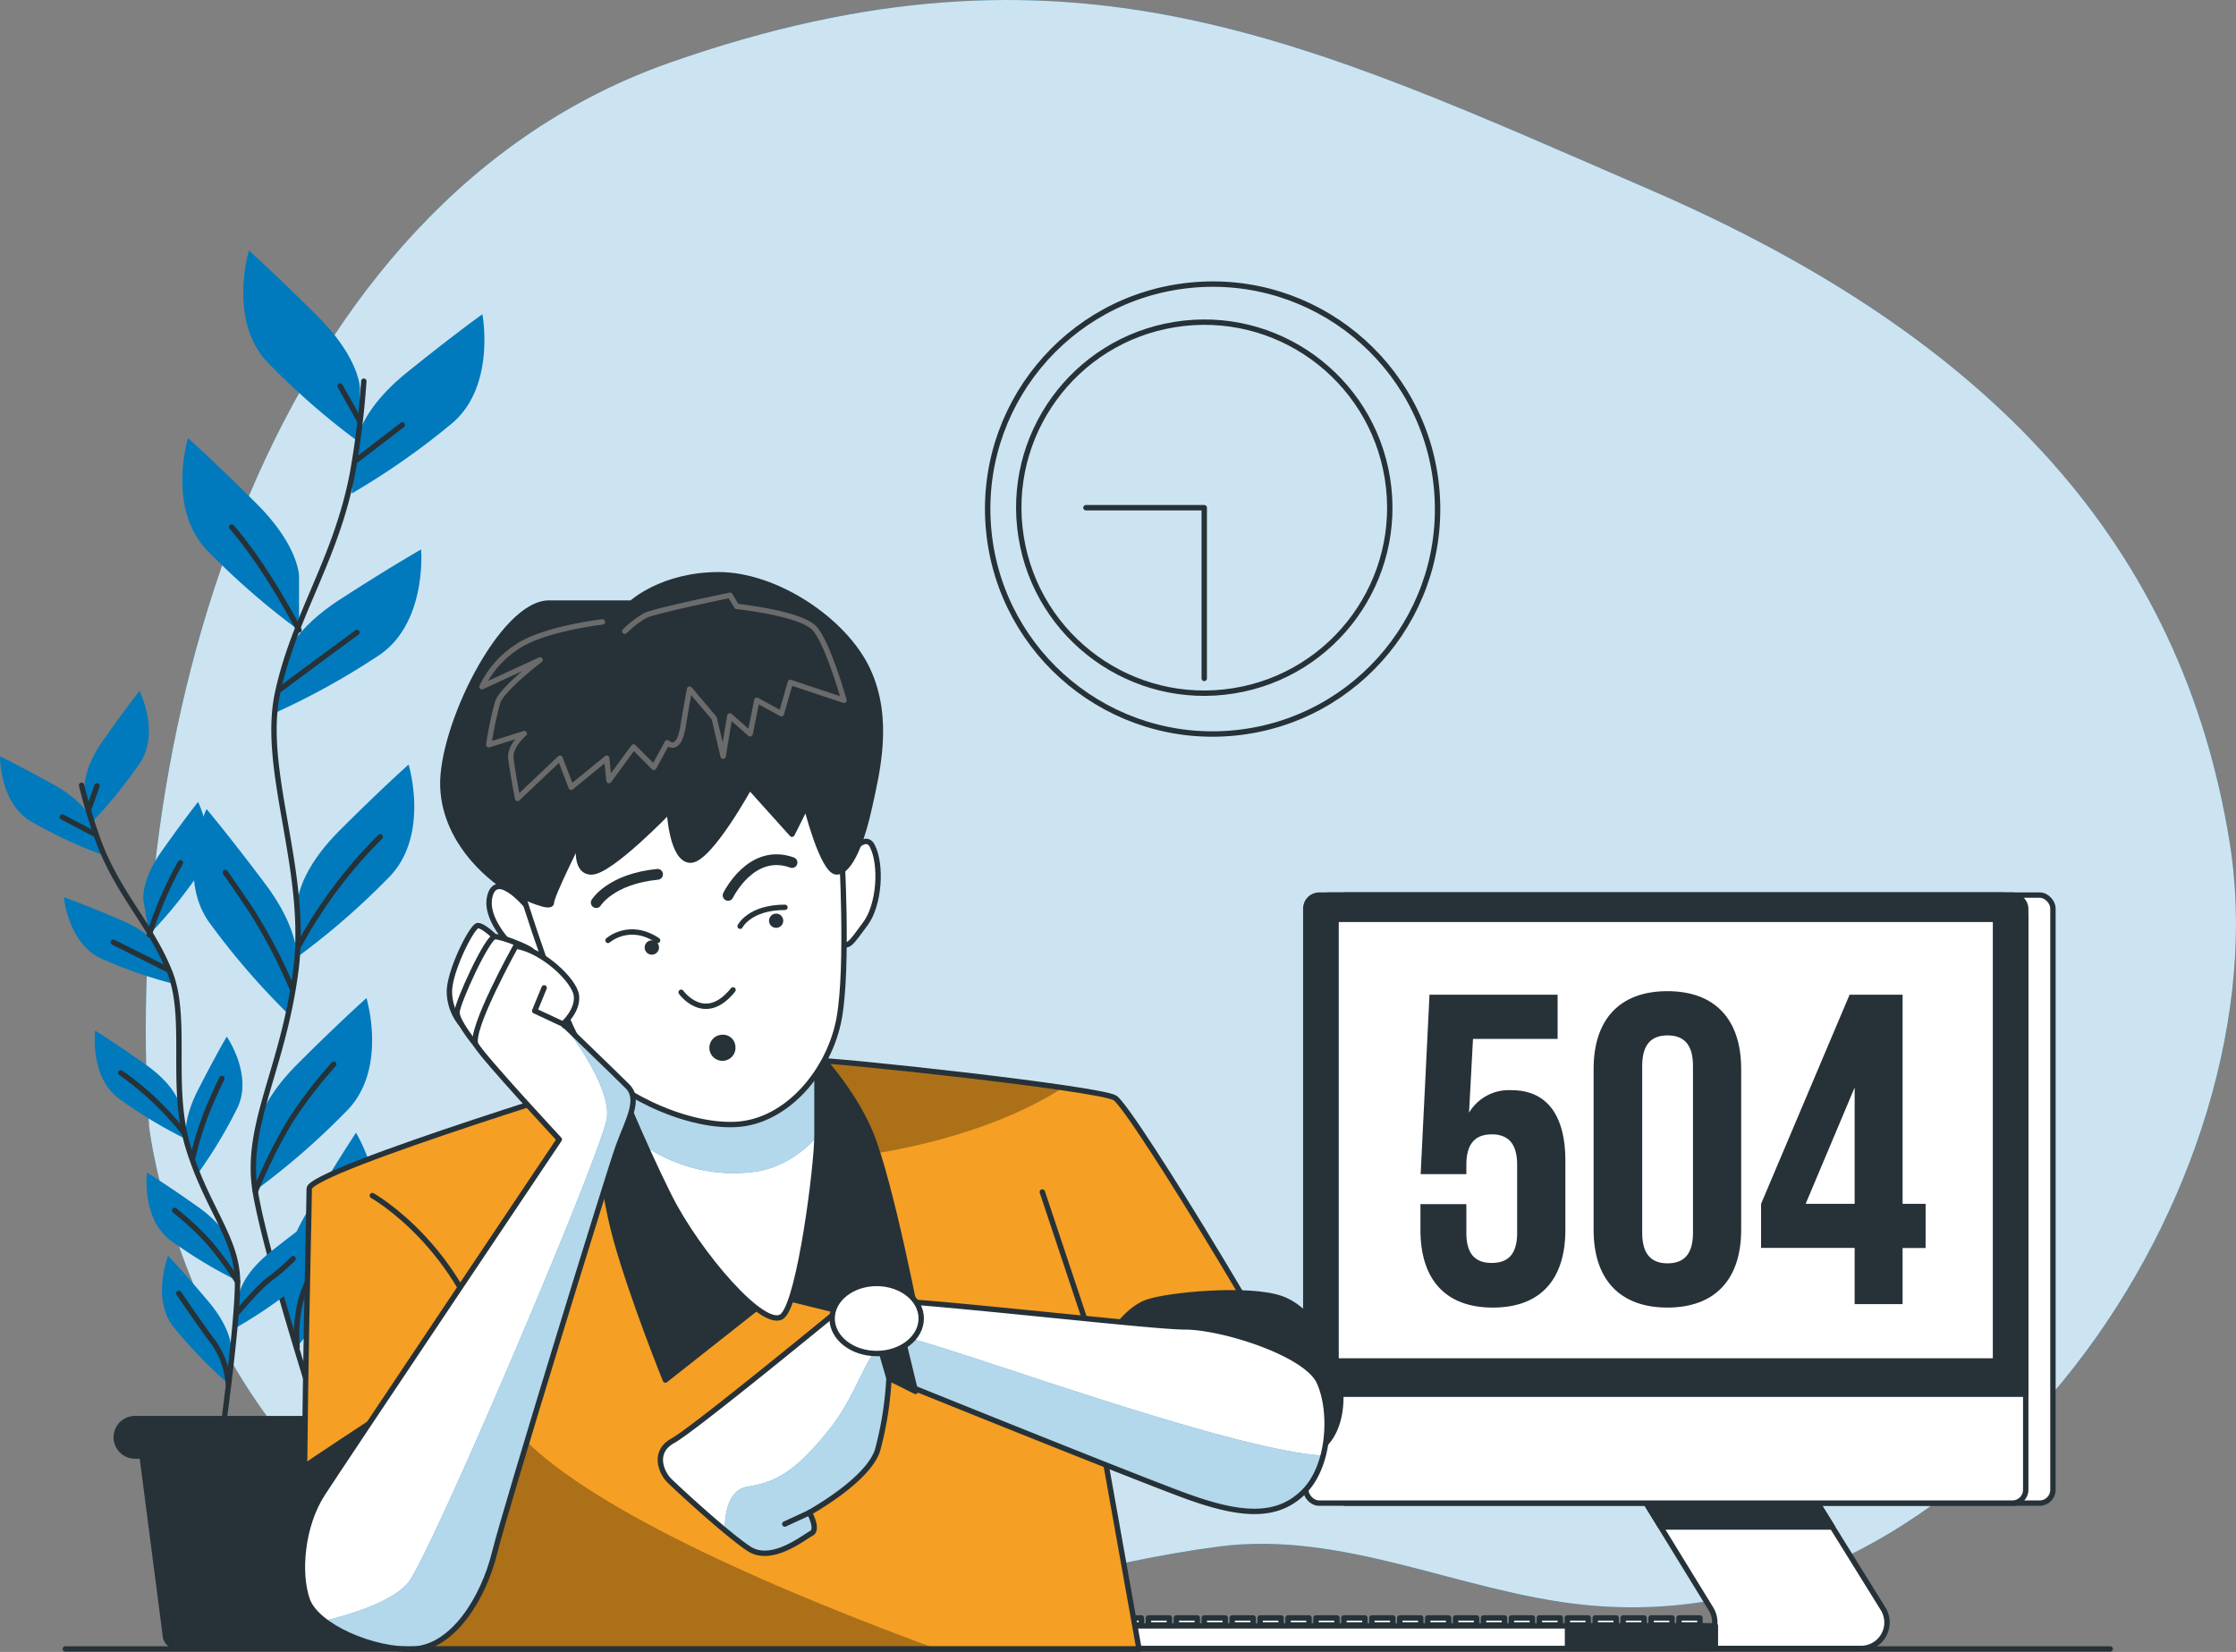 <svg xmlns="http://www.w3.org/2000/svg" xmlns:xlink="http://www.w3.org/1999/xlink" width="488.93" height="361.205" viewBox="0 0 488.93 361.205"><rect x="0" y="0" width="488.93" height="361.205" fill="#808080" stroke="none"/><defs><clipPath id="clip-path"><path id="Path_4760" data-name="Path 4760" d="M161.248,286.8s-72.493,21.962-72.493,26.081-2.076,85.339-.422,89.936,15.334,9.1,22.795,9.1v1.665H270.2l-7.85-43.924S307.1,368,307.877,364.689s-39.25-69.573-42.98-71.66-60.557-8.294-67.185-8.294S176.993,281.793,161.248,286.8Z" transform="translate(-87.694 -283.876)" fill="#007abd" stroke="#263238" stroke-linecap="round" stroke-linejoin="round" stroke-width="1.177"></path></clipPath><clipPath id="clip-path-2"><path id="Path_4768" data-name="Path 4768" d="M148.72,287.878s5.8,14.5,12.014,26.925,21.1,29.834,24.86,26.1,7.45-32.732,7.45-39.361V281.66s-11.592,9.527-20.707,9.527S148.72,287.878,148.72,287.878Z" transform="translate(-148.72 -281.66)" fill="#fff" stroke="#263238" stroke-linecap="round" stroke-linejoin="round" stroke-width="1.177"></path></clipPath><clipPath id="clip-path-3"><path id="Path_4786" data-name="Path 4786" d="M133.955,262.26S123.6,280.9,125.25,283.8s18.231,20.719,18.231,20.719S96.249,374.946,91.7,381.986s-5.385,17.4-3.331,23.206,14.5,11.181,23.206,10.77,15.322-11.192,17.765-21.1,24.916-82.93,26.992-88.692,4.963-10.359,2.065-13.257-14.079-13.668-14.079-13.668,3.331-2.9,2.9-6.218S139.751,263.082,133.955,262.26Z" transform="translate(-87.304 -262.26)" fill="#fff" stroke="#263238" stroke-linecap="round" stroke-linejoin="round" stroke-width="1.177"></path></clipPath><clipPath id="clip-path-4"><path id="Path_4793" data-name="Path 4793" d="M197.849,333.29s-32.732,26.936-37.285,29.412-2.487,7.051-.833,8.7,12.424,11.6,17.4,14.912,12.014-2.487,13.668-3.331-.411-4.563-.411-4.563,12.846-7.039,14.912-13.668a74.837,74.837,0,0,0,2.487-15.744s52.185,21.1,64.632,25.682,20.3,4.974,26.1-.822,6.207-17.821,3.331-24.027-21.1-12.014-29.412-12.014-67.119-7.051-70.838-5.807Z" transform="translate(-157.799 -331.878)" fill="#fff" stroke="#263238" stroke-linecap="round" stroke-linejoin="round" stroke-width="1.177"></path></clipPath></defs><g id="_504_Error_Gateway_Timeout-bro" data-name="504 Error Gateway Timeout-bro" transform="translate(-27.75 -75.928)"><g id="freepik--background-simple--inject-5" transform="translate(59.626 75.928)"><path id="Path_4693" data-name="Path 4693" d="M57.193,322.343s7.861,68.54,66.108,97.819,115.3.8,167.658-6.062c27.425-3.6,52.862,9.893,79.765,12.713C456.719,435.84,524.216,334.5,512.1,259.955c-10.481-64.543-51.719-110.088-126.865-142.6S258.405,59,171.123,89.6,50.975,233.607,57.193,322.343Z" transform="translate(-56.459 -75.928)" fill="#007abd"></path><path id="Path_4694" data-name="Path 4694" d="M57.193,322.343s7.861,68.54,66.108,97.819,115.3.8,167.658-6.062c27.425-3.6,52.862,9.893,79.765,12.713C456.719,435.84,524.216,334.5,512.1,259.955c-10.481-64.543-51.719-110.088-126.865-142.6S258.405,59,171.123,89.6,50.975,233.607,57.193,322.343Z" transform="translate(-56.459 -75.928)" fill="#fff" opacity="0.8"></path></g><g id="freepik--Clock--inject-5" transform="translate(239.069 133.401)"><circle id="Ellipse_138" data-name="Ellipse 138" cx="49.187" cy="49.187" r="49.187" transform="translate(0 9.789) rotate(-5.711)" fill="none" stroke="#263238" stroke-linecap="round" stroke-linejoin="round" stroke-width="1.183"></circle><circle id="Ellipse_139" data-name="Ellipse 139" cx="40.56" cy="40.56" r="40.56" transform="translate(5.53 19.923) rotate(-9.13)" fill="none" stroke="#263238" stroke-linecap="round" stroke-linejoin="round" stroke-width="1.177"></circle><path id="Path_4695" data-name="Path 4695" d="M241.61,175.91h25.87v37.329" transform="translate(-215.476 -122.371)" fill="none" stroke="#263238" stroke-linecap="round" stroke-linejoin="round" stroke-width="1.177"></path></g><g id="freepik--Plants--inject-5" transform="translate(27.75 130.724)"><path id="Path_4696" data-name="Path 4696" d="M101.186,155.47s0-6.562-9.193-15.755S76.9,125.28,76.9,125.28s-4.6,15.089,3.931,24.283a161.3,161.3,0,0,0,20.352,17.765Z" transform="translate(-22.464 -125.28)" fill="#007abd"></path><path id="Path_4697" data-name="Path 4697" d="M89.176,192.39s0-6.562-9.193-15.755S64.893,162.2,64.893,162.2s-4.6,15.089,3.931,24.283a162.34,162.34,0,0,0,20.352,17.765Z" transform="translate(-23.788 -121.207)" fill="#007abd"></path><path id="Path_4698" data-name="Path 4698" d="M98.255,165.268s.688-6.529,10.8-14.7,16.533-12.758,16.533-12.758,2.976,15.544-6.484,23.728A161,161,0,0,1,97,177.015Z" transform="translate(-20.11 -123.898)" fill="#007abd"></path><path id="Path_4699" data-name="Path 4699" d="M83.863,208.568s1.377-6.418,12.28-13.479,17.765-10.959,17.765-10.959,1.332,15.722-8.883,22.928A161.429,161.429,0,0,1,81.42,220.115Z" transform="translate(-21.829 -118.788)" fill="#007abd"></path><path id="Path_4700" data-name="Path 4700" d="M86.35,256.668s0-6.562,9.182-15.744,15.1-14.434,15.1-14.434,4.6,15.1-3.942,24.283A160.732,160.732,0,0,1,86.35,268.538Z" transform="translate(-21.285 -114.115)" fill="#007abd"></path><path id="Path_4701" data-name="Path 4701" d="M88.454,268.593s.933-6.5-6.862-16.9S68.7,235.25,68.7,235.25s-6.662,14.29.455,24.6a161.627,161.627,0,0,0,17.621,20.43Z" transform="translate(-23.544 -113.148)" fill="#007abd"></path><path id="Path_4702" data-name="Path 4702" d="M78.05,302.658s0-6.562,9.182-15.744,15.1-14.434,15.1-14.434,4.6,15.1-3.942,24.283A160.727,160.727,0,0,1,78.05,314.528Z" transform="translate(-22.2 -109.041)" fill="#007abd"></path><path id="Path_4703" data-name="Path 4703" d="M83.588,334.353S81.934,328,88.507,316.765,99.455,299,99.455,299s8.261,13.446,2.343,24.494a161.571,161.571,0,0,1-15.2,22.3Z" transform="translate(-21.61 -106.115)" fill="#007abd"></path><path id="Path_4704" data-name="Path 4704" d="M101.8,151a187.412,187.412,0,0,1-2.52,20.374c-3.631,18.764-12.713,30.878-16.344,47.821s6.8,38.795,4.008,60.568-11.27,33.876-8.883,48.41S93.2,382.046,93.2,382.046" transform="translate(-22.245 -122.443)" fill="none" stroke="#263238" stroke-linecap="round" stroke-linejoin="round" stroke-width="1.177"></path><line id="Line_326" data-name="Line 326" y1="7.606" x2="9.904" transform="translate(78.056 38.128)" fill="none" stroke="#263238" stroke-linecap="round" stroke-linejoin="round" stroke-width="1.177"></line><line id="Line_327" data-name="Line 327" x1="4.141" y1="7.373" transform="translate(74.37 29.612)" fill="none" stroke="#263238" stroke-linecap="round" stroke-linejoin="round" stroke-width="1.177"></line><path id="Path_4705" data-name="Path 4705" d="M82.91,212.916s8.283-6.218,16.81-12.436" transform="translate(-21.664 -116.984)" fill="none" stroke="#263238" stroke-linecap="round" stroke-linejoin="round" stroke-width="1.177"></path><path id="Path_4706" data-name="Path 4706" d="M88.1,202.238S81.2,188.692,73.37,179.71" transform="translate(-22.717 -119.275)" fill="none" stroke="#263238" stroke-linecap="round" stroke-linejoin="round" stroke-width="1.177"></path><path id="Path_4707" data-name="Path 4707" d="M86.64,264.436a102.815,102.815,0,0,1,17.765-23.716" transform="translate(-21.253 -112.545)" fill="none" stroke="#263238" stroke-linecap="round" stroke-linejoin="round" stroke-width="1.177"></path><path id="Path_4708" data-name="Path 4708" d="M86.634,272.878A116.686,116.686,0,0,0,77.652,255.8c-4.841-7.139-5.552-8.061-5.552-8.061" transform="translate(-22.857 -111.77)" fill="none" stroke="#263238" stroke-linecap="round" stroke-linejoin="round" stroke-width="1.177"></path><path id="Path_4709" data-name="Path 4709" d="M78.05,313.289a109.977,109.977,0,0,1,7.461-15.1,97.1,97.1,0,0,1,9.671-12.669" transform="translate(-22.2 -107.602)" fill="none" stroke="#263238" stroke-linecap="round" stroke-linejoin="round" stroke-width="1.177"></path><path id="Path_4710" data-name="Path 4710" d="M86.282,344.449s-.966-7.861,2.487-14.534,7.361-15.433,8.982-18.875" transform="translate(-21.306 -104.787)" fill="none" stroke="#263238" stroke-linecap="round" stroke-linejoin="round" stroke-width="1.177"></path><path id="Path_4711" data-name="Path 4711" d="M44.464,233.585s-.722-4.108,4.053-10.87S56.411,212,56.411,212s4.519,8.96.167,15.656a102.582,102.582,0,0,1-10.837,13.324Z" transform="translate(-25.91 -115.713)" fill="#007abd"></path><path id="Path_4712" data-name="Path 4712" d="M56,255.433s-.722-4.119,4.042-10.881,7.905-10.692,7.905-10.692,4.519,8.971.167,15.656a102.216,102.216,0,0,1-10.837,13.324Z" transform="translate(-24.637 -113.302)" fill="#007abd"></path><path id="Path_4713" data-name="Path 4713" d="M47.88,239.116s-1.11-4.019-8.372-8.039S27.75,224.86,27.75,224.86s-.178,9.993,6.662,14.19a103.374,103.374,0,0,0,15.544,7.295Z" transform="translate(-27.75 -114.294)" fill="#007abd"></path><path id="Path_4714" data-name="Path 4714" d="M61.848,264.657s-1.566-3.875-9.171-7.117-12.347-4.93-12.347-4.93.877,9.993,8.094,13.4a103.106,103.106,0,0,0,16.222,5.629Z" transform="translate(-26.362 -111.233)" fill="#007abd"></path><path id="Path_4715" data-name="Path 4715" d="M65.009,295.189s-.711-4.119-7.472-8.883S46.5,278.89,46.5,278.89s-1.244,9.993,5.107,14.8a102.506,102.506,0,0,0,14.678,8.883Z" transform="translate(-25.692 -108.334)" fill="#007abd"></path><path id="Path_4716" data-name="Path 4716" d="M64.521,303.12s-1.288-3.975,2.465-11.336,6.307-11.714,6.307-11.714,5.74,8.239,2.387,15.478A102.96,102.96,0,0,1,66.8,310.271Z" transform="translate(-23.717 -108.204)" fill="#007abd"></path><path id="Path_4717" data-name="Path 4717" d="M74.975,332.451s.477-4.153,6.951-9.293,10.592-8.028,10.592-8.028S94.328,325,88.265,330.2a103.371,103.371,0,0,1-14.145,9.726Z" transform="translate(-22.634 -104.336)" fill="#007abd"></path><path id="Path_4718" data-name="Path 4718" d="M75.2,323.129s-.711-4.119-7.472-8.883S56.7,306.83,56.7,306.83s-1.244,9.993,5.1,14.8a102.317,102.317,0,0,0,14.69,8.883Z" transform="translate(-24.567 -105.252)" fill="#007abd"></path><path id="Path_4719" data-name="Path 4719" d="M74.773,343.694s.355-4.164-4.974-10.481S61,323.22,61,323.22s-3.731,9.327,1.188,15.611A103.261,103.261,0,0,0,74.14,351.189Z" transform="translate(-24.23 -103.443)" fill="#007abd"></path><path id="Path_4720" data-name="Path 4720" d="M43.82,230.57a118.427,118.427,0,0,0,3.8,12.513c4.308,11.37,11.314,17.976,15.433,28.213s0,25.06,4.064,38.406,10.748,19.986,10.8,29.4-3.642,35.43-3.642,35.43" transform="translate(-25.977 -113.664)" fill="none" stroke="#263238" stroke-linecap="round" stroke-linejoin="round" stroke-width="1.177"></path><line id="Line_328" data-name="Line 328" x1="7.028" y1="3.686" transform="translate(13.624 123.856)" fill="none" stroke="#263238" stroke-linecap="round" stroke-linejoin="round" stroke-width="1.177"></line><line id="Line_329" data-name="Line 329" y1="5.074" x2="1.799" transform="translate(19.42 117.039)" fill="none" stroke="#263238" stroke-linecap="round" stroke-linejoin="round" stroke-width="1.177"></line><path id="Path_4721" data-name="Path 4721" d="M61.942,267.453s-5.874-3-11.892-5.974" transform="translate(-25.289 -110.254)" fill="none" stroke="#263238" stroke-linecap="round" stroke-linejoin="round" stroke-width="1.177"></path><path id="Path_4722" data-name="Path 4722" d="M57.15,261.562a84.461,84.461,0,0,1,6.8-15.722" transform="translate(-24.506 -111.98)" fill="none" stroke="#263238" stroke-linecap="round" stroke-linejoin="round" stroke-width="1.177"></path><path id="Path_4723" data-name="Path 4723" d="M65.251,300.156a65.252,65.252,0,0,0-13.7-12.946" transform="translate(-25.124 -107.416)" fill="none" stroke="#263238" stroke-linecap="round" stroke-linejoin="round" stroke-width="1.177"></path><path id="Path_4724" data-name="Path 4724" d="M65.7,305.641a73.67,73.67,0,0,1,3.775-11.658c2.221-5.008,2.6-5.663,2.6-5.663" transform="translate(-23.563 -107.294)" fill="none" stroke="#263238" stroke-linecap="round" stroke-linejoin="round" stroke-width="1.177"></path><path id="Path_4725" data-name="Path 4725" d="M74.25,335.925s4.652-5.707,7.561-7.85a40.769,40.769,0,0,0,4.908-4.275" transform="translate(-22.62 -103.379)" fill="none" stroke="#263238" stroke-linecap="round" stroke-linejoin="round" stroke-width="1.177"></path><path id="Path_4726" data-name="Path 4726" d="M75.9,329.866a70.7,70.7,0,0,0-6.318-8.66,61.986,61.986,0,0,0-7.439-6.9" transform="translate(-23.956 -104.426)" fill="none" stroke="#263238" stroke-linecap="round" stroke-linejoin="round" stroke-width="1.177"></path><path id="Path_4727" data-name="Path 4727" d="M73.775,350.373a17.909,17.909,0,0,0-3.131-8.883c-2.9-3.82-6.307-8.883-7.683-10.87" transform="translate(-23.865 -102.627)" fill="none" stroke="#263238" stroke-linecap="round" stroke-linejoin="round" stroke-width="1.177"></path><path id="Path_4728" data-name="Path 4728" d="M105.325,405.571H63.477a3.12,3.12,0,0,1-3.12-3.12L54.35,356.14h60.1l-6.007,46.311a3.12,3.12,0,0,1-3.12,3.12Z" transform="translate(-24.815 -99.812)" fill="#263238"></path><path id="Path_4729" data-name="Path 4729" d="M114.386,364.13H54.818a4.708,4.708,0,0,1-4.708-4.664h0a4.7,4.7,0,0,1,4.708-4.7h59.569a4.7,4.7,0,0,1,4.708,4.7h0A4.708,4.708,0,0,1,114.386,364.13Z" transform="translate(-25.283 -99.963)" fill="#263238"></path></g><g id="freepik--Device--inject-5" transform="translate(270.399 271.646)"><path id="Path_4730" data-name="Path 4730" d="M385.68,366l18.431,29.69a5.685,5.685,0,0,1-4.83,8.683h-37.64a5.685,5.685,0,0,0,4.83-8.66L348.64,366.666Z" transform="translate(-234.999 -239.646)" fill="#fff" stroke="#263238" stroke-linecap="round" stroke-linejoin="round" stroke-width="1.177"></path><path id="Path_4731" data-name="Path 4731" d="M385.69,365.98l-37.04.666,6.862,11.17h37.518Z" transform="translate(-234.998 -239.648)" fill="#263238" stroke="#263238" stroke-linecap="round" stroke-linejoin="round" stroke-width="1.177"></path><rect id="Rectangle_640" data-name="Rectangle 640" width="157.421" height="132.95" rx="2.91" transform="translate(206.253 132.95) rotate(180)" fill="#fff" stroke="#263238" stroke-linecap="round" stroke-linejoin="round" stroke-width="1.177"></rect><rect id="Rectangle_641" data-name="Rectangle 641" width="157.421" height="132.95" rx="2.91" transform="translate(200.302 132.95) rotate(180)" fill="#fff" stroke="#263238" stroke-linecap="round" stroke-linejoin="round" stroke-width="1.177"></rect><path id="Path_4732" data-name="Path 4732" d="M290.2,252.2h146.84a5.285,5.285,0,0,1,5.3,5.285V361.333H284.91V257.53a5.285,5.285,0,0,1,5.285-5.33Z" transform="translate(-242.029 -252.2)" fill="#263238" stroke="#263238" stroke-linecap="round" stroke-linejoin="round" stroke-width="1.177"></path><rect id="Rectangle_642" data-name="Rectangle 642" width="144.197" height="96.576" transform="translate(193.695 101.872) rotate(180)" fill="#fff" stroke="#263238" stroke-linecap="round" stroke-linejoin="round" stroke-width="1.177"></rect><rect id="Rectangle_643" data-name="Rectangle 643" width="4.575" height="1.521" transform="translate(2.365 158.054)" fill="#fff" stroke="#263238" stroke-linecap="round" stroke-linejoin="round" stroke-width="1.177"></rect><rect id="Rectangle_644" data-name="Rectangle 644" width="4.575" height="1.521" transform="translate(8.472 158.054)" fill="#fff" stroke="#263238" stroke-linecap="round" stroke-linejoin="round" stroke-width="1.177"></rect><rect id="Rectangle_645" data-name="Rectangle 645" width="4.575" height="1.521" transform="translate(14.579 158.054)" fill="#fff" stroke="#263238" stroke-linecap="round" stroke-linejoin="round" stroke-width="1.177"></rect><rect id="Rectangle_646" data-name="Rectangle 646" width="4.575" height="1.521" transform="translate(20.685 158.054)" fill="#fff" stroke="#263238" stroke-linecap="round" stroke-linejoin="round" stroke-width="1.177"></rect><rect id="Rectangle_647" data-name="Rectangle 647" width="4.575" height="1.521" transform="translate(26.792 158.054)" fill="#fff" stroke="#263238" stroke-linecap="round" stroke-linejoin="round" stroke-width="1.177"></rect><rect id="Rectangle_648" data-name="Rectangle 648" width="4.575" height="1.521" transform="translate(32.899 158.054)" fill="#fff" stroke="#263238" stroke-linecap="round" stroke-linejoin="round" stroke-width="1.177"></rect><rect id="Rectangle_649" data-name="Rectangle 649" width="4.575" height="1.521" transform="translate(39.006 158.054)" fill="#fff" stroke="#263238" stroke-linecap="round" stroke-linejoin="round" stroke-width="1.177"></rect><rect id="Rectangle_650" data-name="Rectangle 650" width="4.575" height="1.521" transform="translate(45.112 158.054)" fill="#fff" stroke="#263238" stroke-linecap="round" stroke-linejoin="round" stroke-width="1.177"></rect><rect id="Rectangle_651" data-name="Rectangle 651" width="4.575" height="1.521" transform="translate(51.219 158.054)" fill="#fff" stroke="#263238" stroke-linecap="round" stroke-linejoin="round" stroke-width="1.177"></rect><rect id="Rectangle_652" data-name="Rectangle 652" width="4.575" height="1.521" transform="translate(57.326 158.054)" fill="#fff" stroke="#263238" stroke-linecap="round" stroke-linejoin="round" stroke-width="1.177"></rect><rect id="Rectangle_653" data-name="Rectangle 653" width="4.575" height="1.521" transform="translate(63.433 158.054)" fill="#fff" stroke="#263238" stroke-linecap="round" stroke-linejoin="round" stroke-width="1.177"></rect><rect id="Rectangle_654" data-name="Rectangle 654" width="4.575" height="1.521" transform="translate(69.539 158.054)" fill="#fff" stroke="#263238" stroke-linecap="round" stroke-linejoin="round" stroke-width="1.177"></rect><rect id="Rectangle_655" data-name="Rectangle 655" width="4.575" height="1.521" transform="translate(75.646 158.054)" fill="#fff" stroke="#263238" stroke-linecap="round" stroke-linejoin="round" stroke-width="1.177"></rect><rect id="Rectangle_656" data-name="Rectangle 656" width="4.575" height="1.521" transform="translate(81.742 158.054)" fill="#fff" stroke="#263238" stroke-linecap="round" stroke-linejoin="round" stroke-width="1.177"></rect><rect id="Rectangle_657" data-name="Rectangle 657" width="4.575" height="1.521" transform="translate(87.848 158.054)" fill="#fff" stroke="#263238" stroke-linecap="round" stroke-linejoin="round" stroke-width="1.177"></rect><rect id="Rectangle_658" data-name="Rectangle 658" width="4.575" height="1.521" transform="translate(93.955 158.054)" fill="#fff" stroke="#263238" stroke-linecap="round" stroke-linejoin="round" stroke-width="1.177"></rect><rect id="Rectangle_659" data-name="Rectangle 659" width="4.575" height="1.521" transform="translate(100.062 158.054)" fill="#fff" stroke="#263238" stroke-linecap="round" stroke-linejoin="round" stroke-width="1.177"></rect><rect id="Rectangle_660" data-name="Rectangle 660" width="4.575" height="1.521" transform="translate(106.169 158.054)" fill="#fff" stroke="#263238" stroke-linecap="round" stroke-linejoin="round" stroke-width="1.177"></rect><rect id="Rectangle_661" data-name="Rectangle 661" width="4.575" height="1.521" transform="translate(112.276 158.054)" fill="#fff" stroke="#263238" stroke-linecap="round" stroke-linejoin="round" stroke-width="1.177"></rect><rect id="Rectangle_662" data-name="Rectangle 662" width="4.575" height="1.521" transform="translate(118.382 158.054)" fill="#fff" stroke="#263238" stroke-linecap="round" stroke-linejoin="round" stroke-width="1.177"></rect><rect id="Rectangle_663" data-name="Rectangle 663" width="4.575" height="1.521" transform="translate(124.489 158.054)" fill="#fff" stroke="#263238" stroke-linecap="round" stroke-linejoin="round" stroke-width="1.177"></rect><rect id="Rectangle_664" data-name="Rectangle 664" width="132.406" height="4.941" transform="translate(0 159.797)" fill="#fff" stroke="#263238" stroke-linecap="round" stroke-linejoin="round" stroke-width="1.177"></rect><rect id="Rectangle_665" data-name="Rectangle 665" width="32.299" height="4.941" transform="translate(100.106 159.797)" fill="#263238" stroke="#263238" stroke-linecap="round" stroke-linejoin="round" stroke-width="1.177"></rect></g><g id="freepik--Text--inject-5" transform="translate(305.796 243.122)"><path id="Path_4747" data-name="Path 4747" d="M317.527,317.61v6.284c0,4.83,2.132,6.573,5.552,6.573s5.552-1.743,5.552-6.573V309.016c0-4.83-2.121-6.662-5.552-6.662s-5.552,1.832-5.552,6.662v2.032h-9.993l1.932-39.228H337.48v9.66h-18.5l-.866,16.133a10.126,10.126,0,0,1,9.271-4.919c7.772,0,11.792,5.5,11.792,15.456v15.067c0,10.826-5.418,17.01-15.844,17.01s-15.844-6.184-15.844-17.01V317.61Z" transform="translate(-274.935 -221.511)" fill="#263238"></path><path id="Path_4748" data-name="Path 4748" d="M341.59,288.13c0-10.826,5.707-17.01,16.133-17.01s16.133,6.184,16.133,17.01v35.164c0,10.826-5.7,17.01-16.133,17.01s-16.133-6.184-16.133-17.01Zm10.626,35.841c0,4.83,2.132,6.662,5.552,6.662s5.552-1.832,5.552-6.662V287.453c0-4.83-2.121-6.662-5.552-6.662s-5.552,1.832-5.552,6.662Z" transform="translate(-271.173 -221.589)" fill="#263238"></path><path id="Path_4749" data-name="Path 4749" d="M374.57,317.543l19.353-45.723h11.592v45.723h5.03v9.66h-5.03v12.269H395.033V327.181H374.57Zm20.463,0V292.105l-10.715,25.437Z" transform="translate(-267.535 -221.511)" fill="#263238"></path></g><g id="freepik--Character--inject-5" transform="translate(42.029 201.596)"><path id="Path_4755" data-name="Path 4755" d="M192.581,248.315s5.674-9.8,7.772-5.674,1.554,12.891-1.543,17.021-4.13,6.184-5.674,3.087S192.581,248.315,192.581,248.315Z" transform="translate(-23.879 -183.316)" fill="#fff" stroke="#263238" stroke-linecap="round" stroke-linejoin="round" stroke-width="1.177"></path><path id="Path_4756" data-name="Path 4756" d="M132.542,255.064s-6.662-8.25-8.261-2.576,6.2,12.891,8.261,13.923a9.993,9.993,0,0,0,5.152.522Z" transform="translate(-31.403 -182.338)" fill="#fff" stroke="#263238" stroke-linecap="round" stroke-linejoin="round" stroke-width="1.177"></path><path id="Path_4757" data-name="Path 4757" d="M161.248,286.8s-72.493,21.962-72.493,26.081-2.076,85.339-.422,89.936,15.334,9.1,22.795,9.1v1.665H270.2l-7.85-43.924S307.1,368,307.877,364.689s-39.25-69.573-42.98-71.66-60.557-8.294-67.185-8.294S176.993,281.793,161.248,286.8Z" transform="translate(-35.416 -178.655)" fill="#f59f24"></path><g id="Group_108" data-name="Group 108" transform="translate(52.278 105.221)" clip-path="url(#clip-path)"><path id="Path_4758" data-name="Path 4758" d="M225.174,406.227C124.724,369.309,129.21,350.5,129.21,350.5L95.9,401.408a43.3,43.3,0,0,0,14.345,3.153v1.665Z" transform="translate(-86.788 -276.527)" opacity="0.3"></path><path id="Path_4759" data-name="Path 4759" d="M189.553,307.026s34.1-1.8,56.526-17.943L183.28,281Z" transform="translate(-77.149 -284.194)" opacity="0.3"></path></g><path id="Path_4761" data-name="Path 4761" d="M161.248,286.8s-72.493,21.962-72.493,26.081-2.076,85.339-.422,89.936,15.334,9.1,22.795,9.1v1.665H270.2l-7.85-43.924S307.1,368,307.877,364.689s-39.25-69.573-42.98-71.66-60.557-8.294-67.185-8.294S176.993,281.793,161.248,286.8Z" transform="translate(-35.416 -178.655)" fill="none" stroke="#263238" stroke-linecap="round" stroke-linejoin="round" stroke-width="1.177"></path><line id="Line_330" data-name="Line 330" x1="11.88" y1="35.63" transform="translate(213.637 134.97)" fill="none" stroke="#263238" stroke-linecap="round" stroke-linejoin="round" stroke-width="1.177"></line><path id="Path_4762" data-name="Path 4762" d="M101.08,311.38s19.8,11.1,26.137,37.218" transform="translate(-33.939 -175.621)" fill="none" stroke="#263238" stroke-linecap="round" stroke-linejoin="round" stroke-width="1.177"></path><path id="Path_4763" data-name="Path 4763" d="M102.867,355.91s-13.257,8.7-16.155,10.77-3.731,24.038-.833,30.245,15.334,9.116,23.617,4.974,12.014-23.616,9.116-33.554S102.867,355.91,102.867,355.91Z" transform="translate(-35.815 -170.709)" fill="#263238" stroke="#263238" stroke-linecap="round" stroke-linejoin="round" stroke-width="1.177"></path><path id="Path_4764" data-name="Path 4764" d="M144.62,291.295s1.244,19.886,4.963,33.143,10.77,30.656,10.77,30.656l23.617-18.642,31.9,7.872s-6.207-32.721-10.77-43.491-13.668-19.475-13.668-19.475S156.634,276.794,144.62,291.295Z" transform="translate(-29.136 -179.008)" fill="#263238" stroke="#263238" stroke-linecap="round" stroke-linejoin="round" stroke-width="1.177"></path><path id="Path_4765" data-name="Path 4765" d="M148.72,287.878s5.8,14.5,12.014,26.925,21.1,29.834,24.86,26.1,7.45-32.732,7.45-39.361V281.66s-11.592,9.527-20.707,9.527S148.72,287.878,148.72,287.878Z" transform="translate(-28.683 -178.9)" fill="#fff"></path><g id="Group_109" data-name="Group 109" transform="translate(120.037 102.76)" clip-path="url(#clip-path-2)"><path id="Path_4766" data-name="Path 4766" d="M193.044,281.66s-11.592,9.527-20.707,9.527-23.617-3.331-23.617-3.331,2.942,7.361,6.884,16.089a34.631,34.631,0,0,0,24.238,5.441c5.2-.822,9.549-3.653,13.2-7.561Z" transform="translate(-148.72 -281.66)" fill="#007abd"></path><path id="Path_4767" data-name="Path 4767" d="M193.044,281.66s-11.592,9.527-20.707,9.527-23.617-3.331-23.617-3.331,2.942,7.361,6.884,16.089a34.631,34.631,0,0,0,24.238,5.441c5.2-.822,9.549-3.653,13.2-7.561Z" transform="translate(-148.72 -281.66)" fill="#fff" opacity="0.7"></path></g><path id="Path_4769" data-name="Path 4769" d="M148.72,287.878s5.8,14.5,12.014,26.925,21.1,29.834,24.86,26.1,7.45-32.732,7.45-39.361V281.66s-11.592,9.527-20.707,9.527S148.72,287.878,148.72,287.878Z" transform="translate(-28.683 -178.9)" fill="none" stroke="#263238" stroke-linecap="round" stroke-linejoin="round" stroke-width="1.177"></path><path id="Path_4770" data-name="Path 4770" d="M130.4,255.068s8.772,28.868,14.434,36.641,21.152,15.478,32.5,14.956,20.63-11.858,22.695-23.206.511-37.14.511-37.14-2.054-11.347-10.826-26.3-53.129-2.587-57.737,8.76S130.4,255.068,130.4,255.068Z" transform="translate(-30.813 -186.462)" fill="#fff" stroke="#263238" stroke-linecap="round" stroke-linejoin="round" stroke-width="1.177"></path><path id="Path_4771" data-name="Path 4771" d="M161.89,271.392s5.163,7.217,11.347-.522" transform="translate(-27.23 -180.09)" fill="none" stroke="#263238" stroke-linecap="round" stroke-linejoin="round" stroke-width="1.177"></path><path id="Path_4772" data-name="Path 4772" d="M147.49,261.3s4.641-4.13,10.837,0" transform="translate(-28.819 -181.348)" fill="none" stroke="#263238" stroke-linecap="round" stroke-linejoin="round" stroke-width="1.177"></path><path id="Path_4773" data-name="Path 4773" d="M173.51,258.74s2.065-4.13,9.793-4.13" transform="translate(-25.949 -181.884)" fill="none" stroke="#263238" stroke-linecap="round" stroke-linejoin="round" stroke-width="1.177"></path><path id="Path_4774" data-name="Path 4774" d="M145.17,254.294s3.1-5.152,13.413-6.184" transform="translate(-29.075 -182.601)" fill="none" stroke="#263238" stroke-linecap="round" stroke-linejoin="round" stroke-width="2.355"></path><path id="Path_4775" data-name="Path 4775" d="M171.14,253.036s5.019-10.426,13.979-7.184" transform="translate(-26.21 -182.919)" fill="none" stroke="#263238" stroke-linecap="round" stroke-linejoin="round" stroke-width="2.355"></path><path id="Path_4776" data-name="Path 4776" d="M173.145,282.254a2.854,2.854,0,1,1-2.865-2.554,2.72,2.72,0,0,1,2.865,2.554Z" transform="translate(-26.617 -179.117)" fill="#263238"></path><path id="Path_4777" data-name="Path 4777" d="M157.841,262.664a1.566,1.566,0,1,1-1.566-1.554,1.566,1.566,0,0,1,1.566,1.554Z" transform="translate(-28.023 -181.167)" fill="#263238"></path><path id="Path_4778" data-name="Path 4778" d="M182.311,257.416a1.554,1.554,0,1,1-.451-1.106,1.565,1.565,0,0,1,.451,1.106Z" transform="translate(-25.323 -181.747)" fill="#263238"></path><path id="Path_4779" data-name="Path 4779" d="M156.242,195.306H138.188c-10.315,0-23.728,27.336-23.217,40.227s11.869,21.152,14.967,22.695,8.76,4.13,8.76,2.576,6.2-13.923,6.2-13.923-1.554,7.228,2.576,7.228S164.492,240.7,164.492,240.7s.522,10.826,4.641,10.826,12.9-15.989,12.9-15.989l9.282,10.315,3.1-6.185s3.609,14.434,6.662,14.434,5.674-7.228,7.228-14.434,4.641-19.086-.522-29.923-20.108-20.63-32.488-20.63S156.242,195.306,156.242,195.306Z" transform="translate(-32.408 -189.11)" fill="#263238" stroke="#263238" stroke-linecap="round" stroke-linejoin="round" stroke-width="1.177"></path><path id="Path_4780" data-name="Path 4780" d="M149.007,198.978s-12.7,1.466-18.565,5.374a21.451,21.451,0,0,0-7.772,8.794l12.7-5.863s-8.305,6.351-9.282,9.282a80.2,80.2,0,0,0-1.943,9.282l7.772-2.443s-3.231,2.709-2.931,5.374,1.466,8.794,1.466,8.794l9.282-8.794,2.443,6.351,7.772-6.351.489,4.885,5.374-7.328,4.441,4.441,2.931-5.374s2.443,2.443,3.42-3.42,1.466-8.305,1.466-8.305l5.374,6.351,1.954,8.305,1.466-8.794,4.441,3.908,1.466-7.328,5.374,2.931,1.954-6.84,11.725,3.908s-3.42-12.214-6.351-15.633-17.1-4.885-17.1-4.885l-1.466-2.443s-16.655,3.42-18.565,4.441a22.207,22.207,0,0,0-4.441,3.42" transform="translate(-31.557 -188.663)" fill="none" stroke="#6b6b6b" stroke-linecap="round" stroke-linejoin="round" stroke-width="1.177"></path><path id="Path_4781" data-name="Path 4781" d="M119.158,280.105a11.292,11.292,0,0,1-2.9-7.461c0-4.552,4.974-14.434,6.218-14.434s3.72,2.476,3.72,2.476-2.065,9.993-2.9,13.679A10.1,10.1,0,0,1,119.158,280.105Z" transform="translate(-32.264 -181.487)" fill="#fff" stroke="#263238" stroke-linecap="round" stroke-linejoin="round" stroke-width="1.177"></path><path id="Path_4782" data-name="Path 4782" d="M121.891,284.007s-4.141-4.974-4.141-7.039,6.662-16.577,8.283-16.577,6.662,2.076,7.872,2.909.833,4.963.833,7.872-7.461,15.733-7.461,15.733Z" transform="translate(-32.1 -181.246)" fill="#fff" stroke="#263238" stroke-linecap="round" stroke-linejoin="round" stroke-width="1.177"></path><path id="Path_4783" data-name="Path 4783" d="M133.955,262.26S123.6,280.9,125.25,283.8s18.231,20.719,18.231,20.719S96.249,374.946,91.7,381.986s-5.385,17.4-3.331,23.206,14.5,11.181,23.206,10.77,15.322-11.192,17.765-21.1,24.916-82.93,26.992-88.692,4.963-10.359,2.065-13.257-14.079-13.668-14.079-13.668,3.331-2.9,2.9-6.218S139.751,263.082,133.955,262.26Z" transform="translate(-35.459 -181.04)" fill="#fff"></path><g id="Group_110" data-name="Group 110" transform="translate(51.845 81.22)" clip-path="url(#clip-path-3)"><path id="Path_4784" data-name="Path 4784" d="M128.91,393.11c2.487-9.993,24.86-82.863,26.936-88.659s4.963-10.359,2.065-13.257c-2.609-2.609-11.925-11.592-13.746-13.324H144.1c1.621,2.121,10.193,13.6,9.3,20.241-.977,7.328-38.595,95.765-43.48,101.628-3.742,4.441-13.746,7.239-18.254,8.294a33.021,33.021,0,0,0,19.431,6.218C119.794,413.818,126.456,403.047,128.91,393.11Z" transform="translate(-86.823 -260.538)" fill="#007abd"></path><path id="Path_4785" data-name="Path 4785" d="M128.91,393.11c2.487-9.993,24.86-82.863,26.936-88.659s4.963-10.359,2.065-13.257c-2.609-2.609-11.925-11.592-13.746-13.324H144.1c1.621,2.121,10.193,13.6,9.3,20.241-.977,7.328-38.595,95.765-43.48,101.628-3.742,4.441-13.746,7.239-18.254,8.294a33.021,33.021,0,0,0,19.431,6.218C119.794,413.818,126.456,403.047,128.91,393.11Z" transform="translate(-86.823 -260.538)" fill="#fff" opacity="0.7"></path></g><path id="Path_4787" data-name="Path 4787" d="M133.955,262.26S123.6,280.9,125.25,283.8s18.231,20.719,18.231,20.719S96.249,374.946,91.7,381.986s-5.385,17.4-3.331,23.206,14.5,11.181,23.206,10.77,15.322-11.192,17.765-21.1,24.916-82.93,26.992-88.692,4.963-10.359,2.065-13.257-14.079-13.668-14.079-13.668,3.331-2.9,2.9-6.218S139.751,263.082,133.955,262.26Z" transform="translate(-35.459 -181.04)" fill="none" stroke="#263238" stroke-linecap="round" stroke-linejoin="round" stroke-width="1.177"></path><path id="Path_4788" data-name="Path 4788" d="M135.115,270.47l-2.065,5.03,6.218,2.9.266.333" transform="translate(-30.412 -180.134)" fill="none" stroke="#263238" stroke-linecap="round" stroke-linejoin="round" stroke-width="1.177"></path><path id="Path_4789" data-name="Path 4789" d="M246.1,340.491s3.731-6.218,8.294-7.872,22.373-3.331,29.412-.833,11.181,11.6,12.424,16.566.833,12.025-3.331,15.744-9.527,2.909-15.333,1.244-17.4-8.283-23.617-12.014S246.522,342.967,246.1,340.491Z" transform="translate(-17.94 -173.51)" fill="#263238" stroke="#263238" stroke-linecap="round" stroke-linejoin="round" stroke-width="1.177"></path><path id="Path_4790" data-name="Path 4790" d="M197.849,333.29s-32.732,26.936-37.285,29.412-2.487,7.051-.833,8.7,12.424,11.6,17.4,14.912,12.014-2.487,13.668-3.331-.411-4.563-.411-4.563,12.846-7.039,14.912-13.668a74.837,74.837,0,0,0,2.487-15.744s52.185,21.1,64.632,25.682,20.3,4.974,26.1-.822,6.207-17.821,3.331-24.027-21.1-12.014-29.412-12.014-67.119-7.051-70.838-5.807Z" transform="translate(-27.682 -173.36)" fill="#fff"></path><g id="Group_111" data-name="Group 111" transform="translate(130.117 158.518)" clip-path="url(#clip-path-4)"><path id="Path_4791" data-name="Path 4791" d="M297.124,373.087a17.31,17.31,0,0,0,4.2-7.917c-21.8-1.343-85.728-25.537-92.157-25.959-7.328-.489-8.305,10.748-15.644,19.986s-11.681,11.769-18.02,12.746c-4.33.666-5.019,6.107-5.03,9.5,2,1.654,3.875,3.131,5.274,4.064,4.974,3.331,12.014-2.487,13.668-3.331s-.411-4.563-.411-4.563,12.846-7.039,14.912-13.668a74.836,74.836,0,0,0,2.487-15.744s52.185,21.1,64.632,25.682S291.317,378.883,297.124,373.087Z" transform="translate(-156.401 -331.07)" fill="#007abd"></path><path id="Path_4792" data-name="Path 4792" d="M297.124,373.087a17.31,17.31,0,0,0,4.2-7.917c-21.8-1.343-85.728-25.537-92.157-25.959-7.328-.489-8.305,10.748-15.644,19.986s-11.681,11.769-18.02,12.746c-4.33.666-5.019,6.107-5.03,9.5,2,1.654,3.875,3.131,5.274,4.064,4.974,3.331,12.014-2.487,13.668-3.331s-.411-4.563-.411-4.563,12.846-7.039,14.912-13.668a74.836,74.836,0,0,0,2.487-15.744s52.185,21.1,64.632,25.682S291.317,378.883,297.124,373.087Z" transform="translate(-156.401 -331.07)" fill="#fff" opacity="0.7"></path></g><path id="Path_4794" data-name="Path 4794" d="M197.849,333.29s-32.732,26.936-37.285,29.412-2.487,7.051-.833,8.7,12.424,11.6,17.4,14.912,12.014-2.487,13.668-3.331-.411-4.563-.411-4.563,12.846-7.039,14.912-13.668a74.837,74.837,0,0,0,2.487-15.744s52.185,21.1,64.632,25.682,20.3,4.974,26.1-.822,6.207-17.821,3.331-24.027-21.1-12.014-29.412-12.014-67.119-7.051-70.838-5.807Z" transform="translate(-27.682 -173.36)" fill="none" stroke="#263238" stroke-linecap="round" stroke-linejoin="round" stroke-width="1.177"></path><line id="Line_331" data-name="Line 331" x1="5.385" y2="2.487" transform="translate(157.321 205.087)" fill="#fff" stroke="#263238" stroke-linecap="round" stroke-linejoin="round" stroke-width="1.177"></line><path id="Path_4795" data-name="Path 4795" d="M200.96,341.361l2.065,7.039,5.807,2.9-3.32-13.668Z" transform="translate(-22.92 -172.725)" fill="#263238" stroke="#263238" stroke-linecap="round" stroke-linejoin="round" stroke-width="1.177"></path><ellipse id="Ellipse_140" data-name="Ellipse 140" cx="9.738" cy="7.661" rx="9.738" ry="7.661" transform="translate(167.68 154.967)" fill="#fff" stroke="#263238" stroke-linecap="round" stroke-linejoin="round" stroke-width="1.177"></ellipse><line id="Line_332" data-name="Line 332" x2="447.148" transform="translate(0 234.888)" fill="none" stroke="#263238" stroke-linecap="round" stroke-linejoin="round" stroke-width="1.177"></line></g></g></svg>